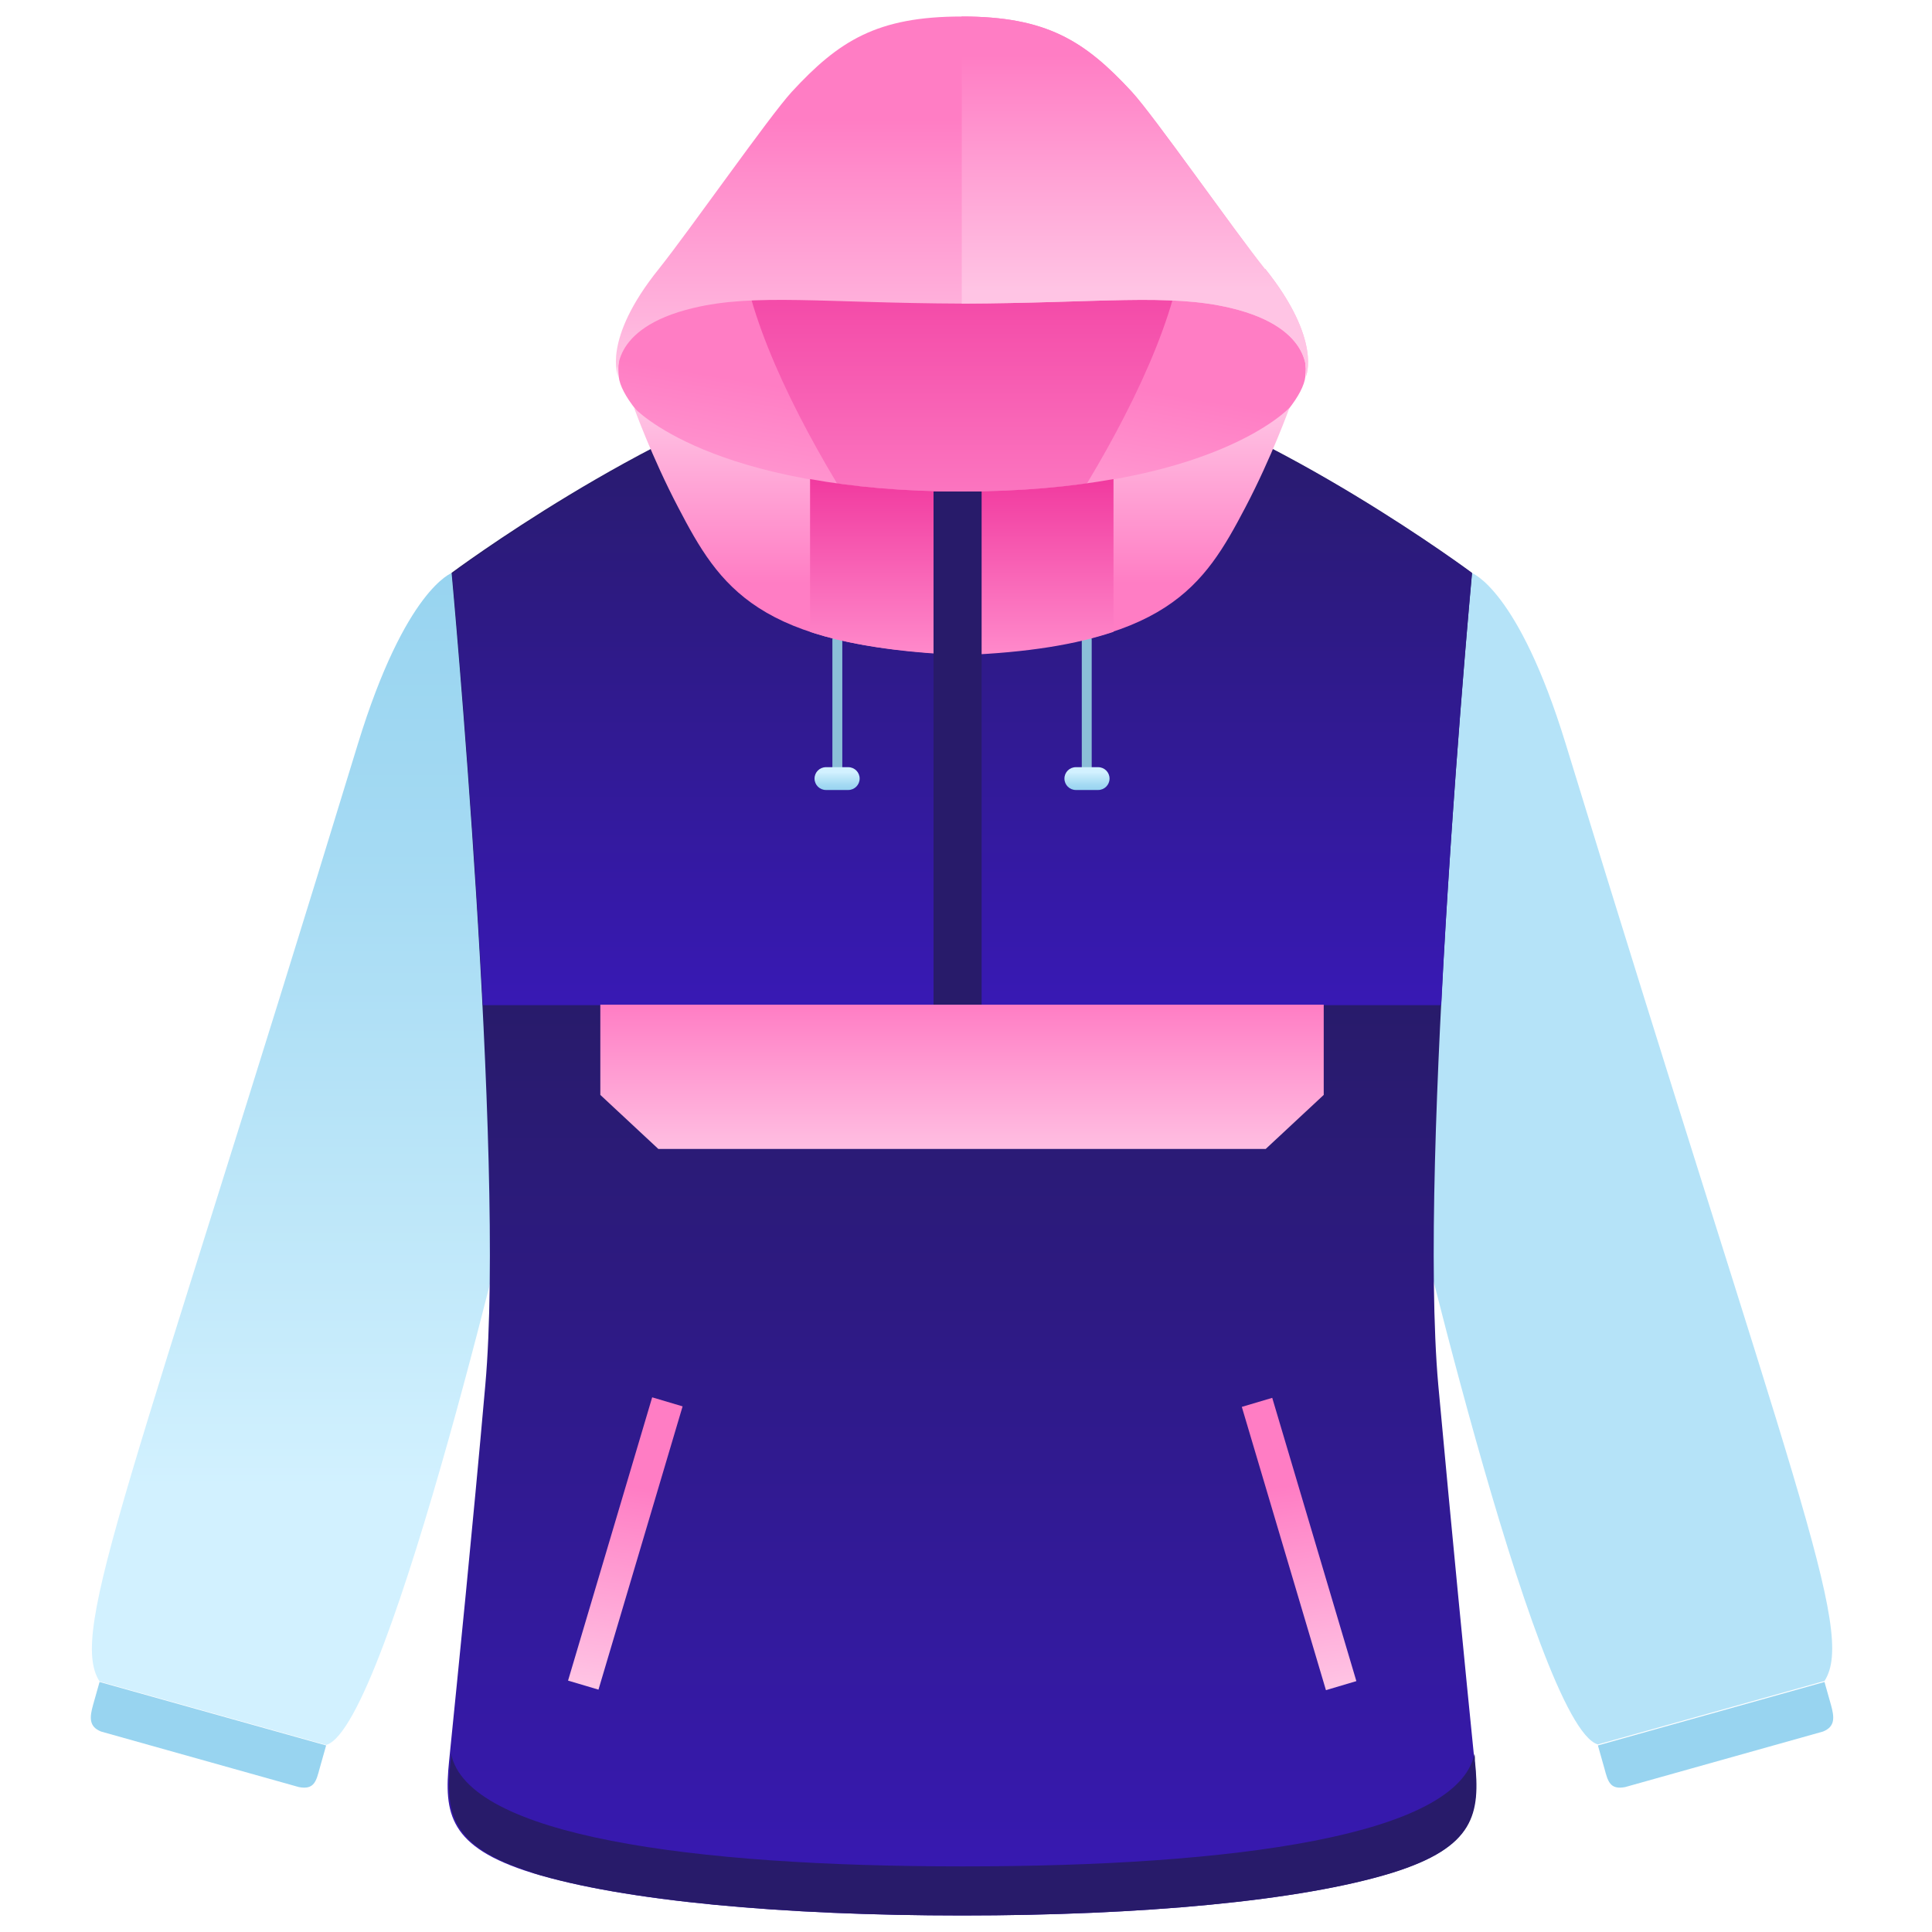 <svg width="217" height="217" viewBox="0 0 217 217" fill="none" xmlns="http://www.w3.org/2000/svg">
<path d="M50.779 64.339C50.779 64.339 45.544 66.121 40.198 83.552C14.693 167.086 7.62 183.292 11.184 188.86L36.634 195.989C43.762 193.984 58.743 128.994 58.743 128.994L50.835 64.339H50.779Z" fill="url(#paint0_linear_5754_18787)"/>
<path d="M165.277 64.338C165.277 64.338 170.512 66.12 175.858 83.551C201.419 167.029 208.492 183.235 204.928 188.804L179.478 195.932C172.349 193.927 157.369 128.938 157.369 128.938L165.277 64.282V64.338Z" fill="url(#paint1_linear_5754_18787)"/>
<path d="M165.611 197.77C164.608 187.857 163.049 171.93 161.545 155.557C159.262 129.94 165.332 64.338 165.332 64.338C165.332 64.338 143.725 48.244 124.735 42.842C124.735 42.842 120.948 67.512 108.028 73.527C95.108 67.512 91.321 42.842 91.321 42.842C72.331 48.244 50.724 64.338 50.724 64.338C50.724 64.338 56.794 129.94 54.51 155.557C53.062 171.93 51.447 187.857 50.445 197.77C49.833 203.729 50.445 207.46 59.745 210.356C70.048 213.53 87.98 215.145 108.028 215.145C128.076 215.145 146.008 213.53 156.311 210.356C165.611 207.46 166.223 203.729 165.611 197.77Z" fill="url(#paint2_linear_5754_18787)"/>
<path d="M165.332 64.394C165.332 64.394 157.034 58.212 146.174 52.198C139.659 48.633 132.196 45.125 124.957 42.953C124.901 42.953 124.845 42.953 124.79 42.953C124.79 42.953 121.003 67.624 108.083 73.638C95.163 67.624 91.376 42.953 91.376 42.953C82.855 45.459 74.112 49.803 66.928 53.98C58.909 58.657 52.783 63.001 51.224 64.115C51.001 64.282 50.778 64.449 50.778 64.449C50.89 65.507 53.006 88.841 54.231 112.899H161.879C163.104 88.34 165.332 64.449 165.332 64.449V64.394Z" fill="url(#paint3_linear_5754_18787)"/>
<path d="M139.548 34.934C135.26 24.131 108.028 24.688 108.028 24.688C108.028 24.688 80.795 24.131 76.507 34.934C67.987 56.375 94.049 66.343 108.028 66.343C122.006 66.343 148.068 56.375 139.548 34.934Z" fill="url(#paint4_linear_5754_18787)"/>
<path d="M36.632 196.044L11.182 188.916L10.458 191.478C10.068 192.87 9.957 193.928 11.349 194.485L33.569 200.722C35.295 201.056 35.518 200.054 35.908 198.606C36.298 197.214 36.632 196.044 36.632 196.044Z" fill="#98D4F0"/>
<path d="M179.475 196.044L204.925 188.916L205.649 191.478C206.039 192.87 206.15 193.928 204.758 194.485L182.538 200.722C180.812 201.056 180.589 200.054 180.199 198.606C179.809 197.214 179.475 196.044 179.475 196.044Z" fill="#98D4F0"/>
<path d="M83.411 22.516C80.292 36.438 100.675 66.121 108.081 73.583C108.081 73.583 70.38 50.527 69.489 42.285C68.542 33.319 83.467 22.516 83.467 22.516H83.411Z" fill="url(#paint5_linear_5754_18787)"/>
<path d="M73.252 156.946L63.803 188.764L67.22 189.778L76.669 157.961L73.252 156.946Z" fill="url(#paint6_linear_5754_18787)"/>
<path d="M59.799 210.356C70.101 213.53 88.033 215.145 108.081 215.145C128.13 215.145 146.062 213.53 156.364 210.356C165.664 207.46 166.277 203.729 165.664 197.77C165.664 197.547 165.664 197.269 165.609 196.99C163.715 206.179 138.655 209.632 108.137 209.632C77.619 209.632 52.559 206.179 50.666 196.99C50.666 196.99 50.666 197.547 50.61 197.77C49.997 203.729 50.61 207.46 59.91 210.356H59.799Z" fill="#281B6A"/>
<path d="M132.696 22.516C135.815 36.438 115.432 66.121 108.026 73.583C108.026 73.583 145.727 50.527 146.618 42.285C147.565 33.319 132.64 22.516 132.64 22.516H132.696Z" fill="url(#paint7_linear_5754_18787)"/>
<path d="M142.896 157.004L139.479 158.019L148.928 189.836L152.345 188.821L142.896 157.004Z" fill="url(#paint8_linear_5754_18787)"/>
<path d="M142.054 30.2C138.546 25.801 129.635 13.048 127.129 10.319C121.839 4.583 117.551 1.854 108.028 1.854C98.505 1.854 94.217 4.583 88.926 10.319C86.42 13.048 77.51 25.801 74.002 30.2C67.542 38.22 69.435 42.285 69.435 42.285C69.435 42.285 68.266 36.883 77.844 34.6C84.75 32.929 92.602 34.043 108.084 34.099C123.565 34.043 131.362 32.929 138.267 34.6C147.79 36.883 146.676 42.285 146.676 42.285C146.676 42.285 148.514 38.22 142.11 30.2H142.054Z" fill="url(#paint9_linear_5754_18787)"/>
<path d="M94.05 88.007C93.715 88.007 93.493 87.784 93.493 87.45V71.857C93.493 71.523 93.715 71.3 94.05 71.3C94.384 71.3 94.606 71.523 94.606 71.857V87.45C94.606 87.784 94.384 88.007 94.05 88.007Z" fill="#8BBFD8"/>
<path d="M95.275 86.169H92.769C92.061 86.169 91.488 86.742 91.488 87.45C91.488 88.157 92.061 88.731 92.769 88.731H95.275C95.982 88.731 96.555 88.157 96.555 87.45C96.555 86.742 95.982 86.169 95.275 86.169Z" fill="url(#paint10_linear_5754_18787)"/>
<path d="M122.062 88.007C121.728 88.007 121.505 87.784 121.505 87.45V71.857C121.505 71.523 121.728 71.3 122.062 71.3C122.396 71.3 122.619 71.523 122.619 71.857V87.45C122.619 87.784 122.396 88.007 122.062 88.007Z" fill="#8BBFD8"/>
<path d="M123.343 86.169H120.837C120.129 86.169 119.556 86.742 119.556 87.45C119.556 88.157 120.129 88.731 120.837 88.731H123.343C124.05 88.731 124.623 88.157 124.623 87.45C124.623 86.742 124.05 86.169 123.343 86.169Z" fill="url(#paint11_linear_5754_18787)"/>
<path d="M108.026 55.205C79.791 55.205 71.215 45.793 71.215 45.793C71.215 45.793 73.22 51.362 76.171 56.986C80.849 65.953 85.026 72.635 108.026 73.526C131.025 72.58 135.202 65.897 139.88 56.986C142.831 51.362 144.836 45.793 144.836 45.793C144.836 45.793 136.204 55.205 108.026 55.205Z" fill="url(#paint12_linear_5754_18787)"/>
<path d="M108.026 55.205C101.231 55.205 95.662 54.648 90.985 53.812V70.965C95.161 72.357 100.619 73.248 108.026 73.582C115.488 73.304 120.946 72.357 125.067 70.965V53.812C120.389 54.648 114.764 55.205 108.026 55.205Z" fill="url(#paint13_linear_5754_18787)"/>
<path d="M110.254 55.205H104.853V112.844H110.254V55.205Z" fill="#281B6A"/>
<path d="M108.026 112.844H67.428V122.979L73.944 129.049H108.026H142.163L148.679 122.979V112.844H108.026Z" fill="url(#paint14_linear_5754_18787)"/>
<path d="M142.052 30.2C138.543 25.801 129.633 13.048 127.127 10.319C121.837 4.583 117.549 1.854 108.026 1.854V34.099C123.507 34.043 131.304 32.929 138.265 34.6C147.788 36.883 146.674 42.285 146.674 42.285C146.674 42.285 148.512 38.22 142.108 30.2H142.052Z" fill="url(#paint15_linear_5754_18787)"/>
<defs>
<linearGradient id="paint0_linear_5754_18787" x1="34.518" y1="196.044" x2="34.518" y2="64.339" gradientUnits="userSpaceOnUse">
<stop offset="0.22" stop-color="#D2F1FF"/>
<stop offset="0.35" stop-color="#C6EBFB"/>
<stop offset="0.77" stop-color="#A4DAF3"/>
<stop offset="1" stop-color="#98D4F0"/>
</linearGradient>
<linearGradient id="paint1_linear_5754_18787" x1="181.594" y1="1.854" x2="181.594" y2="1.854" gradientUnits="userSpaceOnUse">
<stop offset="0.22" stop-color="#D2F1FF"/>
<stop offset="0.35" stop-color="#C6EBFB"/>
<stop offset="0.77" stop-color="#A4DAF3"/>
<stop offset="1" stop-color="#98D4F0"/>
</linearGradient>
<linearGradient id="paint2_linear_5754_18787" x1="108.028" y1="215.145" x2="108.028" y2="111.745" gradientUnits="userSpaceOnUse">
<stop stop-color="#3819B4"/>
<stop offset="1" stop-color="#281B6A"/>
</linearGradient>
<linearGradient id="paint3_linear_5754_18787" x1="108.225" y1="112.685" x2="108.225" y2="45.272" gradientUnits="userSpaceOnUse">
<stop stop-color="#3819B4"/>
<stop offset="1" stop-color="#281B6A"/>
</linearGradient>
<linearGradient id="paint4_linear_5754_18787" x1="108.028" y1="66.399" x2="108.028" y2="24.688" gradientUnits="userSpaceOnUse">
<stop stop-color="#FF8ACB"/>
<stop offset="1" stop-color="#F13A9F"/>
</linearGradient>
<linearGradient id="paint5_linear_5754_18787" x1="90" y1="75.121" x2="97.195" y2="32.397" gradientUnits="userSpaceOnUse">
<stop stop-color="#FFC4E4"/>
<stop offset="0.713" stop-color="#FF7DC4"/>
</linearGradient>
<linearGradient id="paint6_linear_5754_18787" x1="72.481" y1="157.755" x2="67.914" y2="189.553" gradientUnits="userSpaceOnUse">
<stop offset="0.29" stop-color="#FF7DC4"/>
<stop offset="1" stop-color="#FFC4E4"/>
</linearGradient>
<linearGradient id="paint7_linear_5754_18787" x1="128.58" y1="75.121" x2="135.775" y2="32.397" gradientUnits="userSpaceOnUse">
<stop stop-color="#FFC4E4"/>
<stop offset="0.713" stop-color="#FF7DC4"/>
</linearGradient>
<linearGradient id="paint8_linear_5754_18787" x1="143.858" y1="157.452" x2="148.091" y2="189.752" gradientUnits="userSpaceOnUse">
<stop offset="0.29" stop-color="#FF7DC4"/>
<stop offset="1" stop-color="#FFC4E4"/>
</linearGradient>
<linearGradient id="paint9_linear_5754_18787" x1="108.049" y1="1.854" x2="108.049" y2="42.285" gradientUnits="userSpaceOnUse">
<stop offset="0.287" stop-color="#FF7DC4"/>
<stop offset="1" stop-color="#FFC4E4"/>
</linearGradient>
<linearGradient id="paint10_linear_5754_18787" x1="94.049" y1="86.169" x2="94.049" y2="88.731" gradientUnits="userSpaceOnUse">
<stop offset="0.22" stop-color="#D2F1FF"/>
<stop offset="0.35" stop-color="#C6EBFB"/>
<stop offset="0.77" stop-color="#A4DAF3"/>
<stop offset="1" stop-color="#98D4F0"/>
</linearGradient>
<linearGradient id="paint11_linear_5754_18787" x1="122.062" y1="86.169" x2="122.062" y2="88.731" gradientUnits="userSpaceOnUse">
<stop offset="0.22" stop-color="#D2F1FF"/>
<stop offset="0.35" stop-color="#C6EBFB"/>
<stop offset="0.77" stop-color="#A4DAF3"/>
<stop offset="1" stop-color="#98D4F0"/>
</linearGradient>
<linearGradient id="paint12_linear_5754_18787" x1="108.026" y1="73.582" x2="108.026" y2="45.793" gradientUnits="userSpaceOnUse">
<stop offset="0.29" stop-color="#FF7DC4"/>
<stop offset="1" stop-color="#FFC4E4"/>
</linearGradient>
<linearGradient id="paint13_linear_5754_18787" x1="108.026" y1="73.582" x2="108.026" y2="53.812" gradientUnits="userSpaceOnUse">
<stop stop-color="#FF8ACB"/>
<stop offset="1" stop-color="#F13A9F"/>
</linearGradient>
<linearGradient id="paint14_linear_5754_18787" x1="108.026" y1="105.548" x2="108.026" y2="130.386" gradientUnits="userSpaceOnUse">
<stop offset="0.29" stop-color="#FF7DC4"/>
<stop offset="1" stop-color="#FFC4E4"/>
</linearGradient>
<linearGradient id="paint15_linear_5754_18787" x1="127.472" y1="-4.4" x2="127.472" y2="32.712" gradientUnits="userSpaceOnUse">
<stop offset="0.287" stop-color="#FF7DC4"/>
<stop offset="1" stop-color="#FFC4E4"/>
</linearGradient>
</defs>
</svg>

